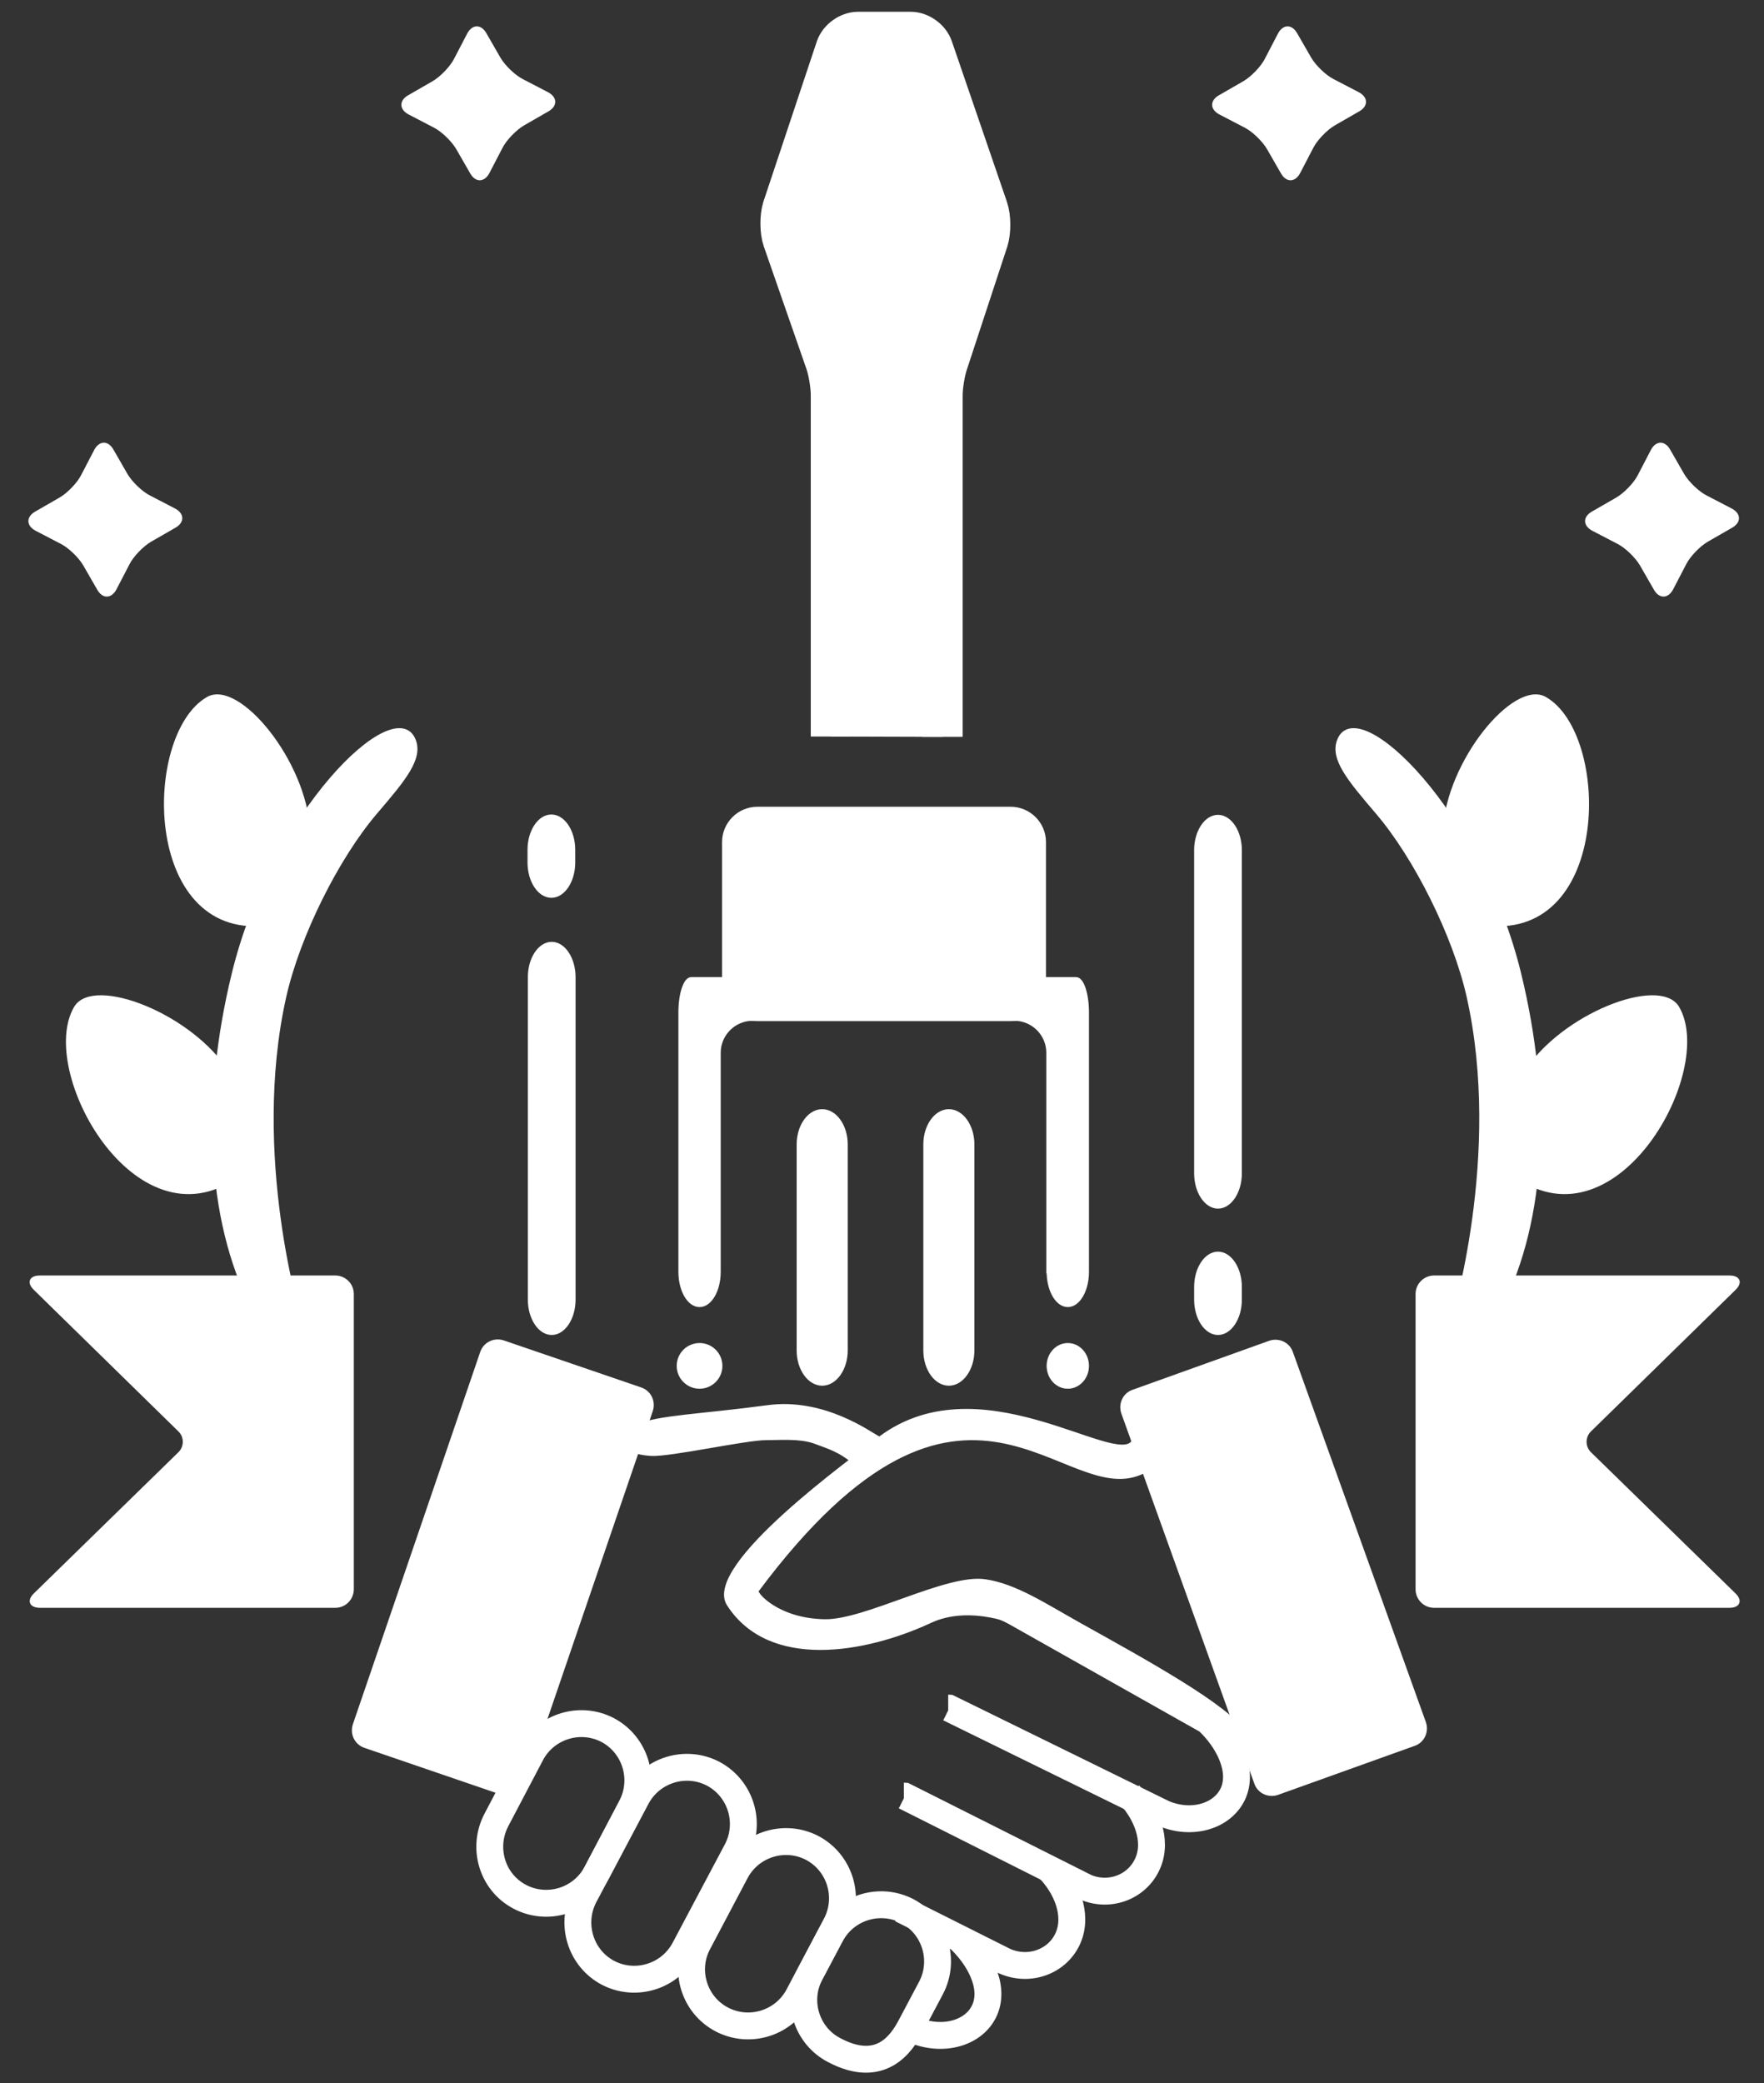 <?xml version="1.0" encoding="UTF-8"?> <!-- Generator: Adobe Illustrator 23.0.3, SVG Export Plug-In . SVG Version: 6.00 Build 0) --> <svg xmlns="http://www.w3.org/2000/svg" xmlns:xlink="http://www.w3.org/1999/xlink" id="Слой_1" x="0px" y="0px" width="525px" height="620px" viewBox="0 0 525 620" style="enable-background:new 0 0 525 620;" xml:space="preserve"><rect x="0" y="0" width="525" height="620" fill="#333333" stroke="none"/> <style type="text/css"> .st0{fill:#FFFFFF;} .st1{fill:none;stroke:#FFFFFF;stroke-width:12;stroke-miterlimit:10;} .st2{fill:none;stroke:#FFFFFF;stroke-miterlimit:10;} .st3{fill:#FFFFFF;stroke:#FFFFFF;stroke-miterlimit:10;} .st4{fill:none;stroke:#FFFFFF;stroke-width:8;stroke-miterlimit:10;} </style> <g> <path class="st0" d="M247.3,219.2V117.6c0-2.8-0.7-7.1-1.6-9.7l-12.7-36.5c-0.9-2.6-0.9-6.9-0.1-9.5l15.9-47.7 c0.9-2.6,3.8-4.7,6.6-4.7l15.6,0c2.8,0,5.7,2.1,6.6,4.7l16.4,47.8c0.9,2.6,0.9,6.9,0.1,9.5l-12,36.5c-0.9,2.6-1.6,7-1.6,9.7v101.6"></path> <path class="st1" d="M247.3,219.2V117.6c0-2.8-0.7-7.1-1.6-9.7l-12.7-36.5c-0.9-2.6-0.9-6.9-0.1-9.5l15.9-47.7 c0.9-2.6,3.8-4.7,6.6-4.7l15.6,0c2.8,0,5.7,2.1,6.6,4.7l16.4,47.8c0.9,2.6,0.9,6.9,0.1,9.5l-12,36.5c-0.9,2.6-1.6,7-1.6,9.7v101.6"></path> </g> <g> <path class="st0" d="M310.8,293.4c0,5.5-4.5,10-10,10h-75.4c-5.5,0-10-4.5-10-10v-42.8c0-5.5,4.5-10,10-10h75.4c5.5,0,10,4.5,10,10 V293.4z"></path> <path class="st2" d="M310.8,293.4c0,5.5-4.5,10-10,10h-75.4c-5.5,0-10-4.5-10-10v-42.8c0-5.5,4.5-10,10-10h75.4c5.5,0,10,4.5,10,10 V293.4z"></path> </g> <g> <path class="st0" d="M214,378.5c0,5.5-2.6,10-5.8,10c-3.2,0-5.8-4.5-5.8-10v-77.2c0-5.5,1.5-10,3.3-10c1.8,0,6,0,9.3,0 s9.1,2.7,12.9,6c3.8,3.3,2.4,6-3.1,6H224c-5.5,0-10,4.5-10,10V378.5z"></path> <path class="st2" d="M214,378.5c0,5.5-2.6,10-5.8,10c-3.2,0-5.8-4.5-5.8-10v-77.2c0-5.5,1.5-10,3.3-10c1.8,0,6,0,9.3,0 s9.1,2.7,12.9,6c3.8,3.3,2.4,6-3.1,6H224c-5.5,0-10,4.5-10,10V378.5z"></path> </g> <g> <path class="st0" d="M312,378.5c0,5.5,2.6,10,5.8,10s5.8-4.5,5.8-10v-77.2c0-5.5-1.5-10-3.3-10c-1.8,0-6,0-9.3,0s-9.1,2.7-12.9,6 c-3.8,3.3-2.4,6,3.1,6h0.7c5.5,0,10,4.5,10,10V378.5z"></path> <path class="st2" d="M312,378.5c0,5.5,2.6,10,5.8,10s5.8-4.5,5.8-10v-77.2c0-5.5-1.5-10-3.3-10c-1.8,0-6,0-9.3,0s-9.1,2.7-12.9,6 c-3.8,3.3-2.4,6,3.1,6h0.7c5.5,0,10,4.5,10,10V378.5z"></path> </g> <g> <path class="st0" d="M251.8,401.9c0,5.5-3.2,10-7.1,10s-7.1-4.5-7.1-10v-61.3c0-5.5,3.2-10,7.1-10s7.1,4.5,7.1,10V401.9z"></path> <path class="st2" d="M251.8,401.9c0,5.5-3.2,10-7.1,10s-7.1-4.5-7.1-10v-61.3c0-5.5,3.2-10,7.1-10s7.1,4.5,7.1,10V401.9z"></path> </g> <g> <path class="st0" d="M289.5,401.9c0,5.5-3.2,10-7.1,10c-3.9,0-7.1-4.5-7.1-10v-61.3c0-5.5,3.2-10,7.1-10c3.9,0,7.1,4.5,7.1,10 V401.9z"></path> <path class="st2" d="M289.5,401.9c0,5.5-3.2,10-7.1,10c-3.9,0-7.1-4.5-7.1-10v-61.3c0-5.5,3.2-10,7.1-10c3.9,0,7.1,4.5,7.1,10 V401.9z"></path> </g> <g> <path class="st0" d="M170.7,256.7c0,5.5-3,10-6.6,10s-6.6-4.5-6.6-10v-3.8c0-5.5,3-10,6.6-10s6.6,4.5,6.6,10V256.7z"></path> <path class="st2" d="M170.7,256.7c0,5.5-3,10-6.6,10s-6.6-4.5-6.6-10v-3.8c0-5.5,3-10,6.6-10s6.6,4.5,6.6,10V256.7z"></path> </g> <g> <path class="st0" d="M369.1,386.8c0,5.5-3,10-6.6,10s-6.6-4.5-6.6-10V383c0-5.5,3-10,6.6-10s6.6,4.5,6.6,10V386.8z"></path> <path class="st2" d="M369.1,386.8c0,5.5-3,10-6.6,10s-6.6-4.5-6.6-10V383c0-5.5,3-10,6.6-10s6.6,4.5,6.6,10V386.8z"></path> </g> <g> <path class="st0" d="M170.8,386.8c0,5.5-3,10-6.6,10s-6.6-4.5-6.6-10v-96c0-5.5,3-10,6.6-10s6.6,4.5,6.6,10V386.8z"></path> <path class="st2" d="M170.8,386.8c0,5.5-3,10-6.6,10s-6.6-4.5-6.6-10v-96c0-5.5,3-10,6.6-10s6.6,4.5,6.6,10V386.8z"></path> </g> <g> <path class="st0" d="M369.1,349.2c0,5.5-3,10-6.6,10s-6.6-4.5-6.6-10v-96.2c0-5.5,3-10,6.6-10s6.6,4.5,6.6,10V349.2z"></path> <path class="st2" d="M369.1,349.2c0,5.5-3,10-6.6,10s-6.6-4.5-6.6-10v-96.2c0-5.5,3-10,6.6-10s6.6,4.5,6.6,10V349.2z"></path> </g> <g> <path class="st0" d="M34.2,175.2c-1.3,2.4-3.4,2.5-4.8,0.1l-4.2-7.3c-1.4-2.4-4.5-5.4-6.9-6.6l-7.5-3.9c-2.4-1.3-2.5-3.4-0.1-4.8 l7.3-4.2c2.4-1.4,5.4-4.5,6.6-6.9l3.9-7.5c1.3-2.4,3.4-2.5,4.8-0.1l4.2,7.3c1.4,2.4,4.5,5.4,6.9,6.6l7.5,3.9 c2.4,1.3,2.5,3.4,0.1,4.8l-7.3,4.2c-2.4,1.4-5.4,4.5-6.6,6.9L34.2,175.2z"></path> <path class="st2" d="M34.2,175.2c-1.3,2.4-3.4,2.5-4.8,0.1l-4.2-7.3c-1.4-2.4-4.5-5.4-6.9-6.6l-7.5-3.9c-2.4-1.3-2.5-3.4-0.1-4.8 l7.3-4.2c2.4-1.4,5.4-4.5,6.6-6.9l3.9-7.5c1.3-2.4,3.4-2.5,4.8-0.1l4.2,7.3c1.4,2.4,4.5,5.4,6.9,6.6l7.5,3.9 c2.4,1.3,2.5,3.4,0.1,4.8l-7.3,4.2c-2.4,1.4-5.4,4.5-6.6,6.9L34.2,175.2z"></path> </g> <g> <path class="st0" d="M145.2,51.3c-1.3,2.4-3.4,2.5-4.8,0.1l-4.2-7.3c-1.4-2.4-4.5-5.4-6.9-6.6l-7.5-3.9c-2.4-1.3-2.5-3.4-0.1-4.8 l7.3-4.2c2.4-1.4,5.4-4.5,6.6-6.9l3.9-7.5c1.3-2.4,3.4-2.5,4.8-0.1l4.2,7.3c1.4,2.4,4.5,5.4,6.9,6.6l7.5,3.9 c2.4,1.3,2.5,3.4,0.1,4.8l-7.3,4.2c-2.4,1.4-5.4,4.5-6.6,6.9L145.2,51.3z"></path> <path class="st2" d="M145.2,51.3c-1.3,2.4-3.4,2.5-4.8,0.1l-4.2-7.3c-1.4-2.4-4.5-5.4-6.9-6.6l-7.5-3.9c-2.4-1.3-2.5-3.4-0.1-4.8 l7.3-4.2c2.4-1.4,5.4-4.5,6.6-6.9l3.9-7.5c1.3-2.4,3.4-2.5,4.8-0.1l4.2,7.3c1.4,2.4,4.5,5.4,6.9,6.6l7.5,3.9 c2.4,1.3,2.5,3.4,0.1,4.8l-7.3,4.2c-2.4,1.4-5.4,4.5-6.6,6.9L145.2,51.3z"></path> </g> <g> <path class="st0" d="M386.5,51.3c-1.3,2.4-3.4,2.5-4.8,0.1l-4.2-7.3c-1.4-2.4-4.5-5.4-6.9-6.6l-7.5-3.9c-2.4-1.3-2.5-3.4-0.1-4.8 l7.3-4.2c2.4-1.4,5.4-4.5,6.6-6.9l3.9-7.5c1.3-2.4,3.4-2.5,4.8-0.1l4.2,7.3c1.4,2.4,4.5,5.4,6.9,6.6l7.5,3.9 c2.4,1.3,2.5,3.4,0.1,4.8l-7.3,4.2c-2.4,1.4-5.4,4.5-6.6,6.9L386.5,51.3z"></path> <path class="st2" d="M386.5,51.3c-1.3,2.4-3.4,2.5-4.8,0.1l-4.2-7.3c-1.4-2.4-4.5-5.4-6.9-6.6l-7.5-3.9c-2.4-1.3-2.5-3.4-0.1-4.8 l7.3-4.2c2.4-1.4,5.4-4.5,6.6-6.9l3.9-7.5c1.3-2.4,3.4-2.5,4.8-0.1l4.2,7.3c1.4,2.4,4.5,5.4,6.9,6.6l7.5,3.9 c2.4,1.3,2.5,3.4,0.1,4.8l-7.3,4.2c-2.4,1.4-5.4,4.5-6.6,6.9L386.5,51.3z"></path> </g> <g> <path class="st0" d="M497.5,175.2c-1.3,2.4-3.4,2.5-4.8,0.1l-4.2-7.3c-1.4-2.4-4.5-5.4-6.9-6.6l-7.5-3.9c-2.4-1.3-2.5-3.4-0.1-4.8 l7.3-4.2c2.4-1.4,5.4-4.5,6.6-6.9l3.9-7.5c1.3-2.4,3.4-2.5,4.8-0.1l4.2,7.3c1.4,2.4,4.5,5.4,6.9,6.6l7.5,3.9 c2.4,1.3,2.5,3.4,0.1,4.8l-7.3,4.2c-2.4,1.4-5.4,4.5-6.6,6.9L497.5,175.2z"></path> <path class="st2" d="M497.5,175.2c-1.3,2.4-3.4,2.5-4.8,0.1l-4.2-7.3c-1.4-2.4-4.5-5.4-6.9-6.6l-7.5-3.9c-2.4-1.3-2.5-3.4-0.1-4.8 l7.3-4.2c2.4-1.4,5.4-4.5,6.6-6.9l3.9-7.5c1.3-2.4,3.4-2.5,4.8-0.1l4.2,7.3c1.4,2.4,4.5,5.4,6.9,6.6l7.5,3.9 c2.4,1.3,2.5,3.4,0.1,4.8l-7.3,4.2c-2.4,1.4-5.4,4.5-6.6,6.9L497.5,175.2z"></path> </g> <ellipse class="st3" cx="208.2" cy="406.5" rx="6.3" ry="6.3"></ellipse> <ellipse class="st3" cx="317.8" cy="406.5" rx="5.8" ry="6.3"></ellipse> <g> <path class="st0" d="M516.1,474.5c2,1.9,1.3,3.5-1.4,3.5h-87.9c-2.8,0-5-2.3-5-5v-87.9c0-2.8,2.3-5,5-5h87.9c2.8,0,3.4,1.6,1.4,3.5 l-42.9,42c-2,1.9-2,5.1,0,7L516.1,474.5z"></path> <path class="st2" d="M516.1,474.5c2,1.9,1.3,3.5-1.4,3.5h-87.9c-2.8,0-5-2.3-5-5v-87.9c0-2.8,2.3-5,5-5h87.9c2.8,0,3.4,1.6,1.4,3.5 l-42.9,42c-2,1.9-2,5.1,0,7L516.1,474.5z"></path> </g> <g> <path class="st0" d="M10.5,474.5c-2,1.9-1.3,3.5,1.4,3.5l87.9,0c2.8,0,5-2.3,5-5l0-87.9c0-2.8-2.3-5-5-5l-87.9,0 c-2.8,0-3.4,1.6-1.4,3.5l42.9,42c2,1.9,2,5.1,0,7L10.5,474.5z"></path> <path class="st2" d="M10.5,474.5c-2,1.9-1.3,3.5,1.4,3.5l87.9,0c2.8,0,5-2.3,5-5l0-87.9c0-2.8-2.3-5-5-5l-87.9,0 c-2.8,0-3.4,1.6-1.4,3.5l42.9,42c2,1.9,2,5.1,0,7L10.5,474.5z"></path> </g> <g> <path class="st0" d="M155.9,530.6c-0.9,2.6-3.7,4-6.4,3.1l-40.9-14c-2.6-0.9-4-3.7-3.1-6.4l37.9-110.8c0.9-2.6,3.7-4,6.4-3.1 l40.9,14c2.6,0.9,4,3.7,3.1,6.4L155.9,530.6z"></path> <path class="st2" d="M155.9,530.6c-0.9,2.6-3.7,4-6.4,3.1l-40.9-14c-2.6-0.9-4-3.7-3.1-6.4l37.9-110.8c0.9-2.6,3.7-4,6.4-3.1 l40.9,14c2.6,0.9,4,3.7,3.1,6.4L155.9,530.6z"></path> </g> <g> <path class="st0" d="M334.2,420.5c-0.9-2.6,0.4-5.5,3-6.4l40.7-14.6c2.6-0.9,5.5,0.4,6.4,3l39.6,110.2c0.9,2.6-0.4,5.5-3,6.4 l-40.7,14.6c-2.6,0.9-5.5-0.4-6.4-3L334.2,420.5z"></path> <path class="st2" d="M334.2,420.5c-0.9-2.6,0.4-5.5,3-6.4l40.7-14.6c2.6-0.9,5.5,0.4,6.4,3l39.6,110.2c0.9,2.6-0.4,5.5-3,6.4 l-40.7,14.6c-2.6,0.9-5.5-0.4-6.4-3L334.2,420.5z"></path> </g> <path class="st3" d="M276.3,482.8c-18.8,8.6-47.2,13.8-59.5-5.3c-7.4-11.5,38-43.8,43.8-48.5c30.1-24.4,71.6,8.5,76.7,0 c5.9-9.7,11.2,4.7,3.2,8.9c-23.6,12.4-52.7-48.4-115.2,35.5c-0.6,0.9,6.2,8.8,20.2,9c12.1,0.2,36.3-13.6,47.7-11.9 c9,1.3,17.8,7.2,28.2,13c19,10.6,44.2,24.4,49,32.3c5.3,8.7,1.1,5.4-0.3,4.7c-17.6-9.6-66.9-37.5-73-39.1 C284.5,478.3,277.5,482.3,276.3,482.8z"></path> <path class="st3" d="M261.4,427.9c1.2,0.6-2.6,11-8,6.7c-3.5-2.8-6.4-3.8-11.1-5.5c-4.3-1.5-10-1-14.3-1c-6.1,0-28.4,5-34.2,4.7 c-12.4-0.8-6.2-7.5-4.1-8.4c6.4-2.8,18.6-3,38.7-5.7C245.2,416.4,258.8,426.6,261.4,427.9z"></path> <path class="st4" d="M292.2,474.2l67.2,37.9c6.1,5.7,10.6,14.4,7.7,21.4l0,0c-3,7-12.3,9.8-20.8,6.2l-63.8-31.3 c-0.1,0-0.2-0.1-0.3-0.1"></path> <path class="st4" d="M336.1,534.1c5,5.3,8.5,13.5,5.5,20.4l0,0c-3,7-11.2,10.2-18.4,7.2l-53.9-27.1c-0.1,0-0.2-0.1-0.3-0.1"></path> <path class="st4" d="M312.1,556.1c5.2,5.3,8.8,13.6,5.8,20.6v0c-3,7-11.4,10.2-18.8,7l-30.9-15.5"></path> <path class="st4" d="M228.2,582.2"></path> <path class="st4" d="M285.1,576.6c6.3,5.8,11,14.5,8,21.5v0c-3,7-12.5,9.7-21.2,6l-2.6-1.3"></path> <path class="st4" d="M180.9,587.1L180.9,587.1c8.2,4.3,18.4,1.2,22.8-7l15.6-29.4c4.3-8.2,1.2-18.4-7-22.8h0 c-8.2-4.3-18.4-1.2-22.8,7l-15.6,29.4C169.6,572.6,172.8,582.8,180.9,587.1z"></path> <path class="st4" d="M154.7,564.5L154.7,564.5c8.2,4.3,18.4,1.2,22.8-7l10.4-19.8c4.3-8.2,1.2-18.4-7-22.8h0 c-8.2-4.3-18.4-1.2-22.8,7l-10.4,19.8C143.4,550,146.5,560.2,154.7,564.5z"></path> <path class="st4" d="M214.8,601L214.8,601c8.2,4.3,18.4,1.2,22.8-7l11.2-21.2c4.3-8.2,1.2-18.4-7-22.8l0,0c-8.2-4.3-18.4-1.2-22.8,7 l-11.2,21.2C203.4,586.4,206.6,596.7,214.8,601z"></path> <path class="st4" d="M248.2,610.1L248.2,610.1c13.9,7.4,20.1-1.9,22.8-7l6.1-11.5c4.3-8.2,1.2-18.4-7-22.8h0 c-8.2-4.3-18.4-1.2-22.8,7l-6.1,11.5C236.8,595.5,240,605.8,248.2,610.1z"></path> <path class="st3" d="M446.4,389.3l-14,3.8c0,0,15.2-49.2,4.6-96.5c-4.1-18.2-15.7-41.5-27.3-55c-8.2-9.6-13.5-15.9-11.2-21.4 c5.6-13.7,42.1,21.4,53.8,69.9C461.1,326.4,460.1,362.3,446.4,389.3z"></path> <path class="st3" d="M442.7,275c-13.1-1.4-13.5-11.9-12.8-27.7c1-20.7,21-44.7,30-39.4C478.7,218.8,478.9,278.8,442.7,275z"></path> <path class="st3" d="M451.4,350c-10.8-7.6-6-17,2.4-30.4c11-17.6,40.2-28.7,45.5-19.7C510.2,318.6,481.1,371,451.4,350z"></path> <path class="st3" d="M75.3,389.3l14,3.8c0,0-15.2-49.2-4.6-96.5c4.1-18.2,15.7-41.5,27.3-55c8.2-9.6,13.5-15.9,11.2-21.4 c-5.6-13.7-42.1,21.4-53.8,69.9C60.6,326.4,61.6,362.3,75.3,389.3z"></path> <path class="st3" d="M79,275c13.1-1.4,13.5-11.9,12.8-27.7c-1-20.7-21-44.7-30-39.4C43,218.8,42.9,278.8,79,275z"></path> <path class="st3" d="M70.4,350c10.8-7.6,6-17-2.4-30.4c-11-17.6-40.2-28.7-45.5-19.7C11.5,318.6,40.6,371,70.4,350z"></path> </svg> 